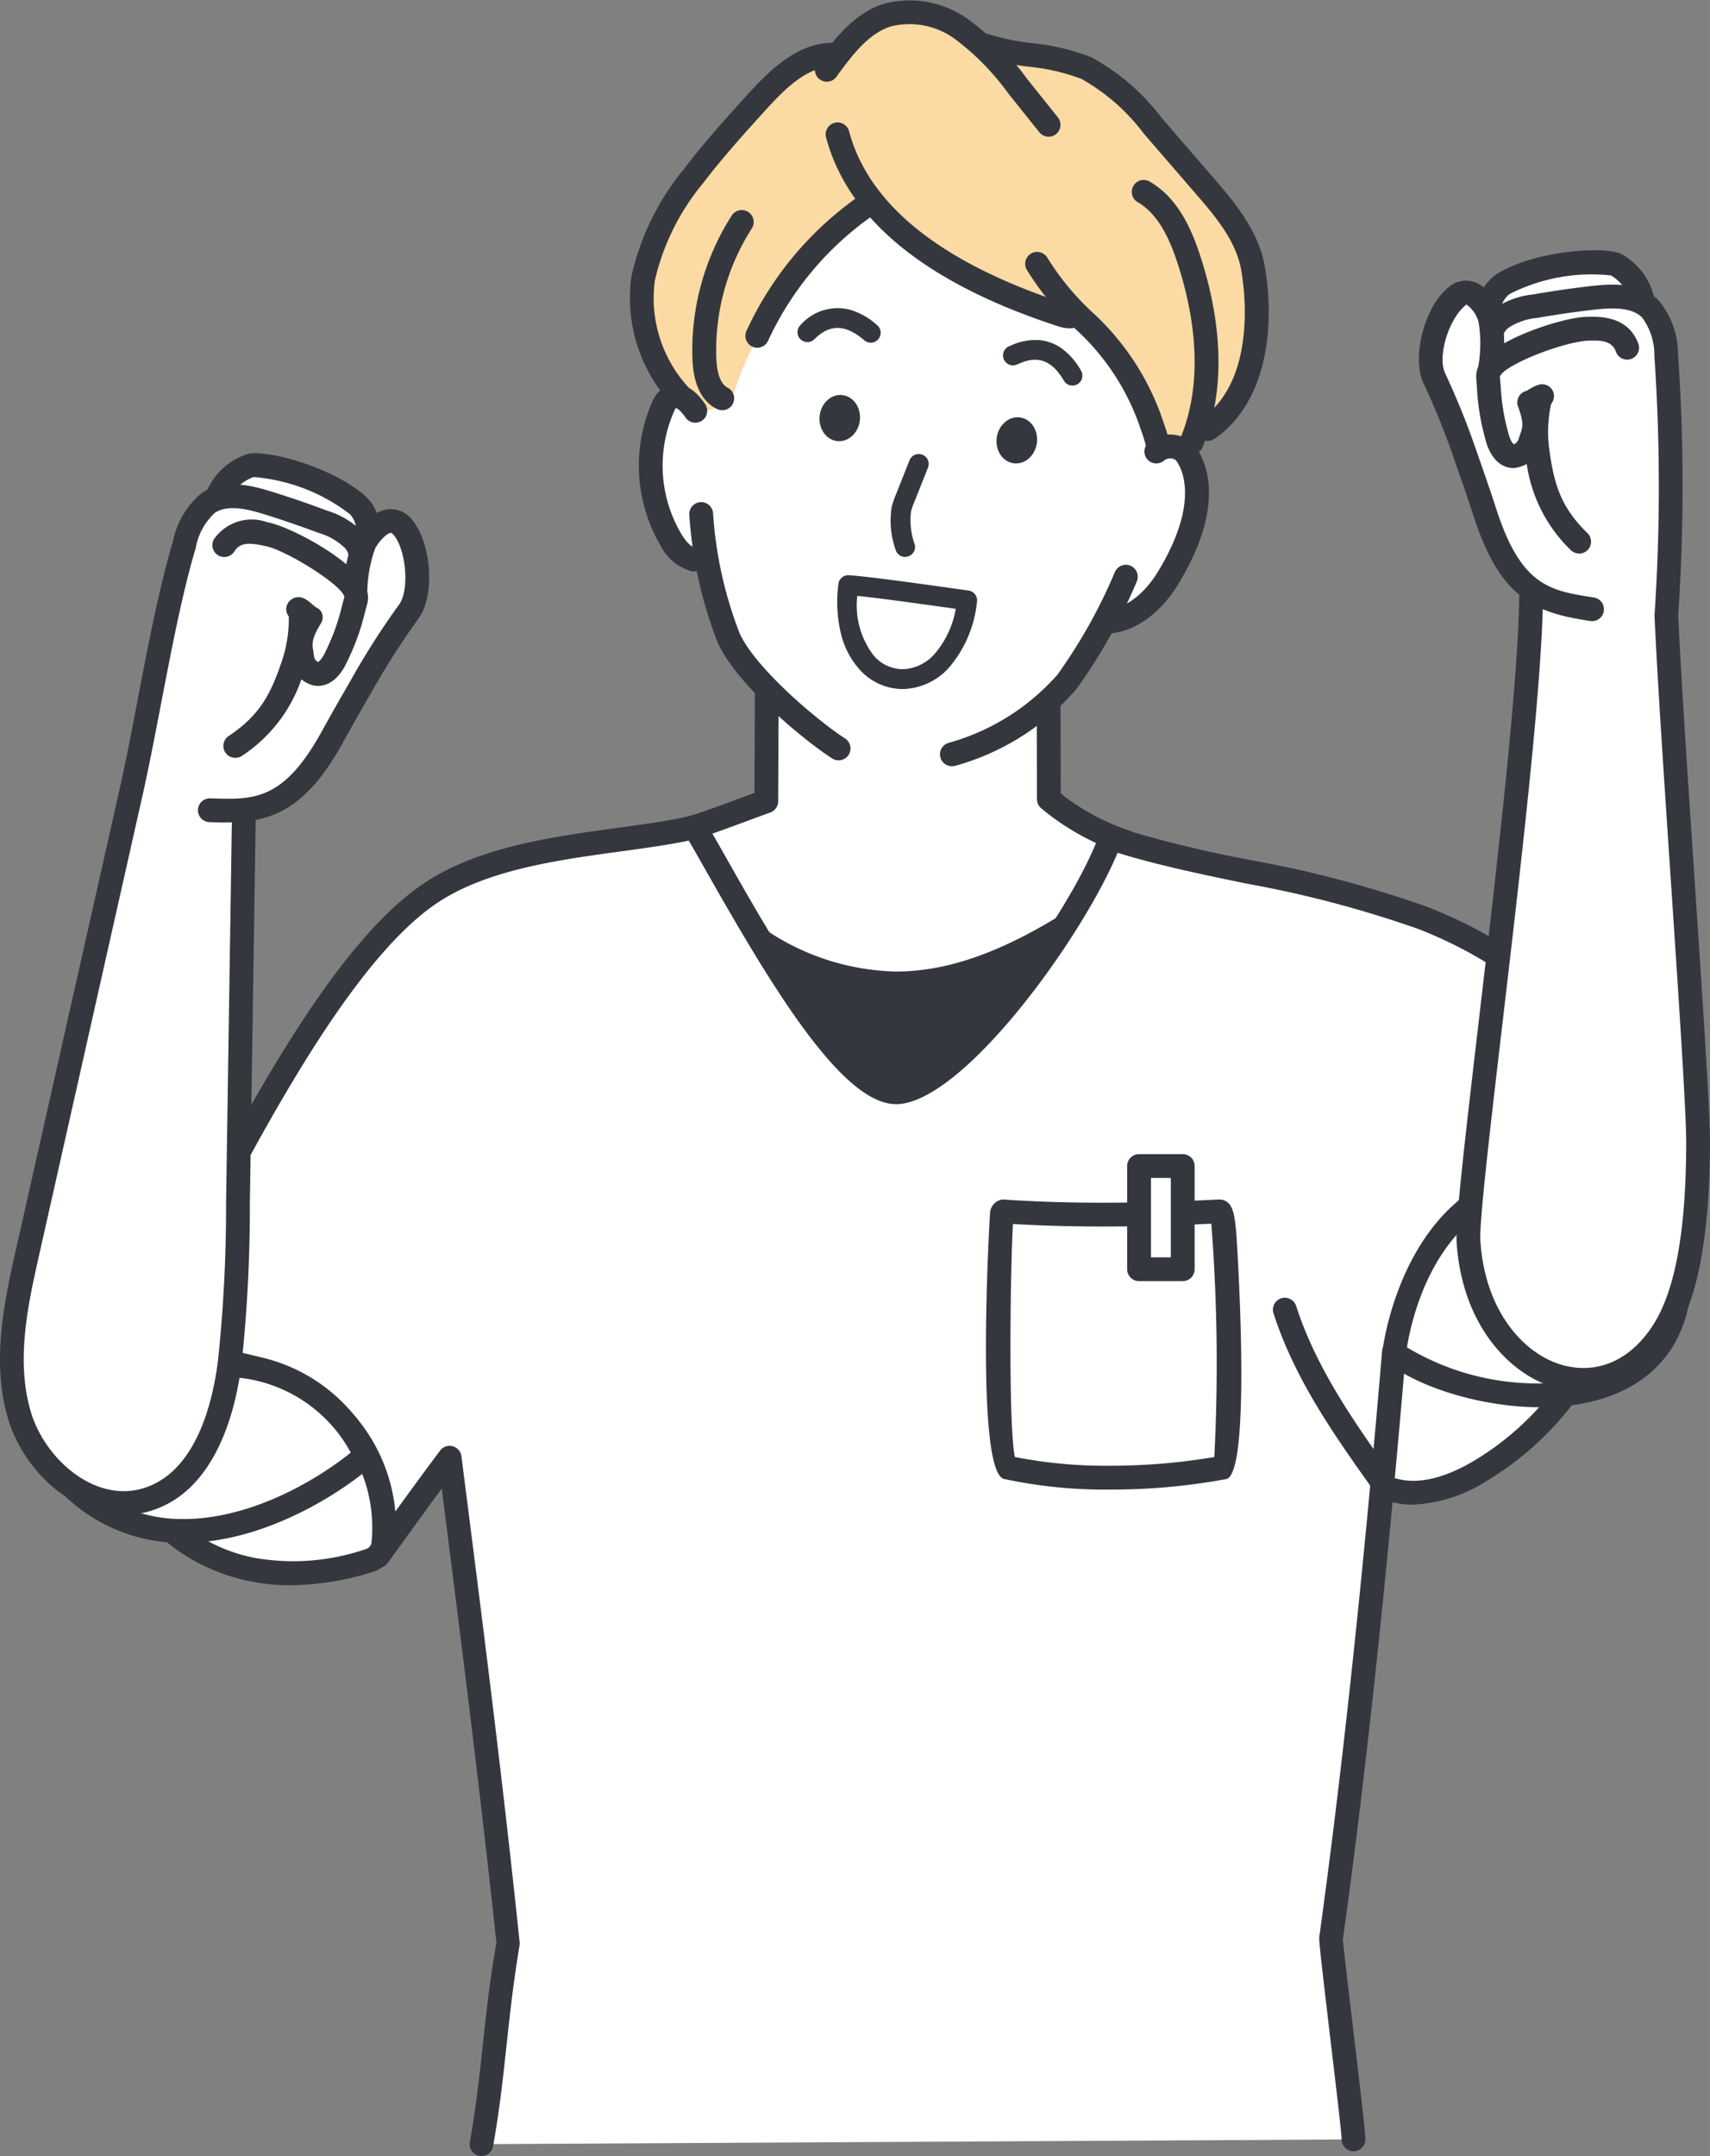 <svg id="レイヤー_4" data-name="レイヤー 4" xmlns="http://www.w3.org/2000/svg" width="110.768" height="139.617" viewBox="0 0 110.768 139.617">
  <rect x="0" y="0" width="110.768" height="139.617" fill="#808080" stroke="none"/>
  <g id="Group_475" data-name="Group 475" transform="translate(0 0)">
    <path id="Path_649" data-name="Path 649" d="M178,163.645q-.023,4.8-.044,9.607c-1.828.656-3.627,1.383-5.247,1.841,3.543,4.579,7.389,18.335,13.62,18.176,5.139-.129,11.193-11.69,14.98-17.356a15.462,15.462,0,0,1-5.052-2.795l-.026-9.759L178,163.648Z" transform="translate(-128.313 -121.366)" fill="#fff"/>
    <path id="パス_649_-_アウトライン" data-name="パス 649 - アウトライン" d="M194,160.36a.771.771,0,0,1,.771.769l.025,9.393a14.814,14.814,0,0,0,4.522,2.43.771.771,0,0,1,.4,1.161c-.694,1.039-1.466,2.278-2.294,3.608-3.877,6.226-8.7,13.975-13.309,14.091h0c-4.835,0-8.033-6.548-10.854-12.326a40.421,40.421,0,0,0-3.394-6.149.771.771,0,0,1,.4-1.214c1.133-.32,2.356-.776,3.615-1.244l1.073-.394.041-9.069a.771.771,0,0,1,.759-.767l18.233-.288Zm3.9,13.717a16.087,16.087,0,0,1-4.365-2.594.771.771,0,0,1-.278-.591l-.024-8.977-16.7.264-.04,8.849a.771.771,0,0,1-.511.722l-1.565.575c-.926.344-1.833.681-2.7.966a56.556,56.556,0,0,1,2.929,5.519c2.494,5.107,5.6,11.462,9.343,11.462,3.864-.1,8.639-7.765,12.126-13.365C196.749,175.9,197.346,174.937,197.9,174.077Z" transform="translate(-126.085 -119.138)" fill="#34383e"/>
    <path id="Path_650" data-name="Path 650" d="M210.269,231.92c-6.741,4.265-13.271,6.088-20.909.887,2.116,2.977,4.73,10.2,9.152,10.787C202.608,244.137,206.957,235.673,210.269,231.92Z" transform="translate(-140.683 -172.301)" fill="#34383e"/>
    <path id="パス_650_-_アウトライン" data-name="パス 650 - アウトライン" d="M205.415,218.179l-3.566,4.042c-.879,1-1.847,2.354-2.872,3.791-2.731,3.829-5.826,8.168-9.082,8.168a3.658,3.658,0,0,1-.481-.032c-3.69-.487-6.082-4.81-8-8.284a32.567,32.567,0,0,0-1.674-2.82l-2.486-3.5,3.547,2.415a15.638,15.638,0,0,0,8.926,3.044c3.345,0,6.884-1.254,11.138-3.945ZM189.9,232.641c2.463,0,5.438-4.171,7.828-7.523q.308-.431.609-.852a19.157,19.157,0,0,1-8.61,2.279,15.843,15.843,0,0,1-7.145-1.751l.18.325c1.755,3.171,3.939,7.118,6.86,7.5A2.121,2.121,0,0,0,189.9,232.641Z" transform="translate(-131.686 -162.092)" fill="#34383e"/>
    <path id="Path_651" data-name="Path 651" d="M323.88,329.18a54.253,54.253,0,0,0,6.383,11.643c1.987.9,4.332.113,6.209-1a19.03,19.03,0,0,0,5.594-5.07" transform="translate(-240.62 -244.557)" fill="#fff"/>
    <path id="パス_651_-_アウトライン" data-name="パス 651 - アウトライン" d="M329.926,339.76a5.3,5.3,0,0,1-2.21-.463.771.771,0,0,1-.3-.247,54.906,54.906,0,0,1-6.476-11.809.771.771,0,0,1,1.429-.58,53.534,53.534,0,0,0,6.166,11.306c1.78.69,3.863-.172,5.318-1.036a18.351,18.351,0,0,0,5.366-4.863.771.771,0,0,1,1.243.914,19.906,19.906,0,0,1-5.822,5.276A9.617,9.617,0,0,1,329.926,339.76Z" transform="translate(-238.391 -242.327)" fill="#34383e"/>
    <path id="Path_652" data-name="Path 652" d="M54.225,293.635c.823-4.592.9-8.309,1.722-12.9C54.829,270,53.5,259.592,52.168,249.185c-1.417,1.89-3.144,4.278-4.625,6.34C48.1,242.972,36.412,241.74,31,243.766c4.8-8.885,12.42-25.966,19.79-31.048,4.818-3.322,12.461-3.237,17.245-4.368,2.113,3.437,9.183,17.364,13.129,17.166,3.969-.2,11.9-11.15,13.821-16.466,5.766,1.949,14.171,2.779,20.271,5.2,10.525,4.172,13.638,11.641,16.567,20-4.37-6.363-16.757,4.831-18.484,8.07-1.46,17.3-2.905,29.56-4.075,37.956-.015.689,1.468,12.363,1.453,13.052" transform="translate(-23.035 -154.79)" fill="#fff"/>
    <path id="パス_652_-_アウトライン" data-name="パス 652 - アウトライン" d="M52,292.178a.772.772,0,0,1-.76-.907c.406-2.265.632-4.359.851-6.385.223-2.06.453-4.189.871-6.516-1.056-9.863-2.313-19.785-3.542-29.415-1.142,1.552-2.377,3.262-3.476,4.792a.771.771,0,0,1-1.4-.484c.193-4.37-1.117-7.608-3.894-9.626-3.412-2.479-8.423-2.569-11.609-1.376a.771.771,0,0,1-.949-1.089c.91-1.682,1.921-3.66,3.012-5.793,4.851-9.487,10.888-21.295,17.019-25.523,3.536-2.438,8.4-3.1,12.7-3.689,1.759-.24,3.42-.467,4.807-.795a.771.771,0,0,1,.834.347c.359.583.859,1.466,1.462,2.53,2.443,4.312,8.164,14.41,10.972,14.269,3.45-.172,11.223-10.675,13.134-15.958A.771.771,0,0,1,93,206.09a79.377,79.377,0,0,0,8.777,2.159,72.8,72.8,0,0,1,11.531,3.051c10.588,4.2,13.848,11.435,17.01,20.461a.771.771,0,0,1-1.364.692,3.582,3.582,0,0,0-3.412-1.58c-5.117.287-12.306,7.113-13.683,9.445-1.235,14.608-2.6,27.335-4.065,37.831.01.28.408,3.634.728,6.329.5,4.239.739,6.275.731,6.634a.771.771,0,0,1-1.542-.034c0-.369-.4-3.723-.721-6.418-.5-4.239-.74-6.275-.731-6.634,1.471-10.6,2.841-23.354,4.077-38a.772.772,0,0,1,.088-.3c1.349-2.53,9.092-10.057,15.031-10.39a5.735,5.735,0,0,1,2.479.373c-2.8-7.453-6.222-13.414-15.2-16.972a71.734,71.734,0,0,0-11.278-2.975c-2.972-.62-5.794-1.209-8.256-1.98-2.318,5.549-9.933,16.064-14.236,16.278-.039,0-.079,0-.119,0-3.452,0-7.953-7.43-12.272-15.052-.447-.789-.837-1.477-1.152-2.013-1.329.28-2.827.484-4.4.7-4.124.563-8.8,1.2-12.031,3.43-5.811,4.007-12,16.115-16.521,24.955-.767,1.5-1.495,2.923-2.176,4.222a14.765,14.765,0,0,1,11.255,2.087,11.247,11.247,0,0,1,4.486,8.577c1.117-1.545,2.276-3.133,3.279-4.471a.771.771,0,0,1,1.382.365l.045.35c1.293,10.123,2.63,20.59,3.737,31.218-.417,2.49-.644,4.592-.864,6.625-.222,2.052-.451,4.173-.867,6.491A.772.772,0,0,1,52,292.178Z" transform="translate(-20.806 -152.561)" fill="#34383e"/>
    <path id="Path_653" data-name="Path 653" d="M330.233,341.266c-2.543-3.566-5.121-7.206-6.463-11.376" transform="translate(-240.538 -245.084)" fill="#ffe400"/>
    <path id="パス_653_-_アウトライン" data-name="パス 653 - アウトライン" d="M328,339.808a.77.77,0,0,1-.629-.324c-2.545-3.569-5.177-7.26-6.569-11.587a.771.771,0,1,1,1.468-.473c1.319,4.1,3.88,7.691,6.357,11.165a.771.771,0,0,1-.627,1.219Z" transform="translate(-238.309 -242.855)" fill="#34383e"/>
    <path id="Path_654" data-name="Path 654" d="M46.581,354.555a1.282,1.282,0,0,1-.9,1.064,15.278,15.278,0,0,1-7.666.576,11.549,11.549,0,0,1-7.036-4.535,9.629,9.629,0,0,1-1.275-8.3,14.712,14.712,0,0,1,11.906,1.262,10.369,10.369,0,0,1,4.972,9.931Z" transform="translate(-21.751 -254.574)" fill="#fff"/>
    <path id="パス_654_-_アウトライン" data-name="パス 654 - アウトライン" d="M38.322,355a12.771,12.771,0,0,1-2.71-.282,12.341,12.341,0,0,1-7.506-4.849,10.348,10.348,0,0,1-1.376-8.974.771.771,0,0,1,.514-.5,17.172,17.172,0,0,1,4.927-.728,14.28,14.28,0,0,1,7.609,2.076,11.091,11.091,0,0,1,5.329,10.673,2.053,2.053,0,0,1-1.437,1.715A18.407,18.407,0,0,1,38.322,355ZM28.085,341.755a8.944,8.944,0,0,0,1.288,7.237,10.785,10.785,0,0,0,6.567,4.221,14.473,14.473,0,0,0,7.276-.56.507.507,0,0,0,.36-.417,9.564,9.564,0,0,0-4.616-9.19,12.743,12.743,0,0,0-6.79-1.84A15.588,15.588,0,0,0,28.085,341.755Z" transform="translate(-19.512 -252.345)" fill="#34383e"/>
    <path id="Path_655" data-name="Path 655" d="M252.159,321.717c-.864-.2-.46-16.587-.285-16.577a117.3,117.3,0,0,0,14.057,0c.684-.033.792,16.479.285,16.577A37.436,37.436,0,0,1,252.159,321.717Z" transform="translate(-186.941 -226.697)" fill="#fff"/>
    <path id="パス_655_-_アウトライン" data-name="パス 655 - アウトライン" d="M256.49,320.925a31.009,31.009,0,0,1-6.872-.686c-1.907-.448-.926-17.111-.906-17.277a.938.938,0,0,1,.8-.822c2.126.142,4.234.21,6.5.21s4.715-.068,7.522-.209c.925,0,1.013,1,1.124,2.153.015.155,1.056,15.622-.654,15.952A40.613,40.613,0,0,1,256.49,320.925Zm-6.172-2.11a30.331,30.331,0,0,0,6.172.567,40.143,40.143,0,0,0,6.745-.565,117.4,117.4,0,0,0-.193-15.109c-2.584.124-4.9.184-7.037.184-2.031,0-3.939-.054-5.812-.165C250.022,306.54,249.891,316.855,250.318,318.815Z" transform="translate(-184.577 -224.468)" fill="#34383e"/>
    <rect id="Rectangle_199" data-name="Rectangle 199" width="2.828" height="6.682" transform="translate(73.784 75.507)" fill="#fff"/>
    <path id="長方形_199_-_アウトライン" data-name="長方形 199 - アウトライン" d="M-2.229-3H.6a.771.771,0,0,1,.771.771V4.453A.771.771,0,0,1,.6,5.224H-2.229A.771.771,0,0,1-3,4.453V-2.229A.771.771,0,0,1-2.229-3ZM-.172-1.457H-1.457V3.682H-.172Z" transform="translate(76.013 77.736)" fill="#34383e"/>
    <g id="Group_472" data-name="Group 472" transform="translate(89.543 16.205)">
      <path id="Path_656" data-name="Path 656" d="M351.32,307.679c3.954,3.183,17.227,5.406,18.418-3.864.219-1.71.018-6.581-5.291-7.407C352.713,294.588,351.32,307.679,351.32,307.679Z" transform="translate(-350.549 -236.286)" fill="#fff"/>
      <path id="パス_656_-_アウトライン" data-name="パス 656 - アウトライン" d="M358.527,308.98c-3.639,0-7.811-1.232-9.919-2.929a.771.771,0,0,1-.283-.683c.013-.121,1.417-12.133,11.734-12.133a14.925,14.925,0,0,1,2.278.183c5.414.842,6.279,5.592,5.938,8.267C367.679,306.321,364.126,308.98,358.527,308.98Zm-8.609-3.876a16.421,16.421,0,0,0,8.609,2.333c2.784,0,7.552-.773,8.217-5.95.075-.584.579-5.734-4.644-6.546a13.331,13.331,0,0,0-2.041-.164C352.046,294.777,350.239,303.077,349.917,305.1Z" transform="translate(-348.32 -234.058)" fill="#34383e"/>
      <path id="Path_657" data-name="Path 657" d="M378.234,115.465c-.391-9.695-1.422-18.158-1.612-29.056a.17.17,0,0,0-.005-.036c.231-2.476.121-7.3-.018-14.045a12.24,12.24,0,0,0-1.5-4.206c-2.044-4.111-9.073-3.334-10.3.309-.023.072-1.345-.83-1.9-.956a5.743,5.743,0,0,0-1.373,5c.213,1.013,2.8,10.6,5.4,13.893a3.111,3.111,0,0,0,.833.663c.1,14.176-4.715,28.174-3.944,42.355.373,6.813,8.594,11.451,12.263,5.982,1.483-2.211,2.694-6.615,2.157-19.9Z" transform="translate(-358.04 -64.762)" fill="#fff"/>
      <path id="パス_658" data-name="パス 658" d="M374.394,89.6h-.057c-.513-.018-1.434-.307-1.829-2.031a14.676,14.676,0,0,1-.5-3.164l-.051-.657a1.674,1.674,0,0,1,.524-1.281c1.324-1.42,5.328-2.669,6.655-2.657.766-.025,2.64-.088,3.322,1.726a.771.771,0,1,1-1.444.542c-.244-.65-.8-.761-1.675-.731-1.532-.007-5.591,1.561-5.849,2.333l.055.606a13.377,13.377,0,0,0,.466,2.937c.143.626.343.818.388.835a.546.546,0,0,0,.305-.341l.1-.3c.153-.425.263-.732-.135-1.795a.771.771,0,0,1,.571-1.027c-.023,0,.086-.065.2-.126a2.349,2.349,0,0,1,.636-.285.771.771,0,1,1,.3,1.513c.011,0-.009.017-.047.04a3.175,3.175,0,0,1-.073,2.2A2.12,2.12,0,0,1,374.394,89.6Z" transform="translate(-365.877 -75.495)" fill="#34383e"/>
      <path id="パス_659" data-name="パス 659" d="M375.227,143.411a6.571,6.571,0,0,1-1.621-.207c-3.023-.768-6.235-3.994-6.593-9.469-.084-1.274.492-6.291,1.439-14.373,1.132-9.656,2.54-21.673,2.611-27.312a.771.771,0,0,1,1.542.019c-.072,5.719-1.485,17.781-2.621,27.472-.811,6.919-1.511,12.894-1.432,14.092.308,4.7,2.951,7.444,5.434,8.075,2.244.57,4.352-.4,5.783-2.67,1.415-2.243,2.107-6.087,2.115-11.75,0-2.071-.481-9.29-.991-16.933-.436-6.529-.887-13.279-1.062-17.229a123.868,123.868,0,0,0-.01-16.809,4.052,4.052,0,0,0-.8-2.481c-.692-.675-1.951-.632-3.092-.5q-1.863.213-3.711.536a4.048,4.048,0,0,0-1.8.607.968.968,0,0,0-.4,1.057.771.771,0,0,1-1.367.715,2.465,2.465,0,0,1,.818-2.99,5.329,5.329,0,0,1,2.482-.909q1.891-.331,3.8-.549c1.5-.172,3.19-.2,4.344.929a5.393,5.393,0,0,1,1.257,3.426,124.131,124.131,0,0,1,.016,16.971c.174,3.862.625,10.6,1.06,17.124.512,7.669,1,14.913.995,17.037-.008,5.963-.778,10.075-2.353,12.571A6.938,6.938,0,0,1,375.227,143.411Z" transform="translate(-362.201 -69.488)" fill="#34383e"/>
      <path id="パス_660" data-name="パス 660" d="M387.633,108.207a.769.769,0,0,1-.54-.221,9.638,9.638,0,0,1-2.936-6.431,9.963,9.963,0,0,1,.2-3.572.771.771,0,0,1,1.5.375,8.481,8.481,0,0,0-.171,3c.318,2.405.772,3.847,2.488,5.532a.771.771,0,0,1-.54,1.322Z" transform="translate(-374.886 -88.569)" fill="#34383e"/>
      <path id="パス_661" data-name="パス 661" d="M373.23,68.737a.772.772,0,0,1-.726-.511,2.931,2.931,0,0,1,1.088-3.678c2.5-1.5,6.879-1.768,7.974-1.269a4.3,4.3,0,0,1,2.171,2.9.771.771,0,1,1-1.517.282,2.783,2.783,0,0,0-1.295-1.779,11.707,11.707,0,0,0-6.541,1.189,1.424,1.424,0,0,0-.429,1.834.772.772,0,0,1-.726,1.032Z" transform="translate(-366.114 -63.05)" fill="#34383e"/>
      <path id="Path_662" data-name="Path 662" d="M363.843,79.313c.273-1.378.679-1.738.37-3.108a1.946,1.946,0,0,0-.943-1.453,1.391,1.391,0,0,0-1.211.111,2.759,2.759,0,0,0-.887.879,3.621,3.621,0,0,0-.851,2.1c.139,2.249,1.172,1.437,1.55,1.247.476-.239,1.548.1,1.969.226Z" transform="translate(-357.233 -71.675)" fill="#fff"/>
      <path id="パス_663" data-name="パス 663" d="M368.738,92.752a.777.777,0,0,1-.118-.009c-3.4-.525-5.769-1.28-7.545-6.775-.374-1.163-.778-2.313-1.181-3.464a49.411,49.411,0,0,0-2.076-5.171c-.766-1.64.049-4.855,1.558-6.143a1.733,1.733,0,0,1,1.631-.431c1.125.3,1.694,1.7,1.842,2.122a9.257,9.257,0,0,1,.059,3.56.771.771,0,1,1-1.528-.214,8.6,8.6,0,0,0,.012-2.839,2.041,2.041,0,0,0-.787-1.14c-1.2.949-1.867,3.409-1.389,4.431a50.083,50.083,0,0,1,2.1,5.226c.439,1.253.847,2.415,1.225,3.59,1.616,5,3.484,5.288,6.312,5.724a.771.771,0,0,1-.117,1.534Z" transform="translate(-355.158 -68.735)" fill="#34383e"/>
    </g>
    <g id="Group_473" data-name="Group 473" transform="translate(0 29.35)">
      <path id="Path_664" data-name="Path 664" d="M28.079,343.672a10.138,10.138,0,0,1,8.617,5.869c-4.121,3.489-12.985,7.959-19.186,1.8a10.262,10.262,0,0,1,2.8-6.27,6.322,6.322,0,0,1,2.481-1.139A17.545,17.545,0,0,1,28.079,343.672Z" transform="translate(-13.013 -284.614)" fill="#fff"/>
      <path id="パス_664_-_アウトライン" data-name="パス 664 - アウトライン" d="M23.613,340.593c.633,0,1.238.03,1.793.057l.478.023A10.908,10.908,0,0,1,35.172,347a.771.771,0,0,1-.206.9c-2.881,2.438-7.62,5.044-12.281,5.044a10.921,10.921,0,0,1-7.947-3.283.771.771,0,0,1-.223-.631,11.023,11.023,0,0,1,3.071-6.78,7.081,7.081,0,0,1,2.779-1.292A12.649,12.649,0,0,1,23.613,340.593Zm9.895,6.509a9.355,9.355,0,0,0-7.692-4.889l-.486-.023c-.531-.026-1.11-.055-1.717-.055a11.169,11.169,0,0,0-2.859.316,5.471,5.471,0,0,0-2.183.986,9.325,9.325,0,0,0-2.476,5.388,9.4,9.4,0,0,0,6.59,2.576C26.693,351.4,30.812,349.247,33.508,347.1Z" transform="translate(-10.784 -282.385)" fill="#34383e"/>
      <path id="Path_665" data-name="Path 665" d="M27.765,121.307c-.573.021-2.046.663-2.057.586-.53-3.825-7.324-5.908-10.109-2.234a12.293,12.293,0,0,0-2.267,3.872C9.468,141.807,2.773,167.151,2.3,177.3c-.252,5.414,13.872,17.947,14.631-8.615.113-3.923.326-24.174.643-28.459.069-.087.129-.139.177-.147,4.712-.622,10.026-12.615,10.43-13.577a5.769,5.769,0,0,0-.419-5.191Z" transform="translate(-1.711 -116.826)" fill="#fff"/>
      <path id="パス_665_-_アウトライン" data-name="パス 665 - アウトライン" d="M19.39,117.242a7.29,7.29,0,0,1,3.952,1.188,4.587,4.587,0,0,1,2.1,2.946c.1-.032.264-.089.412-.141a9.881,9.881,0,0,1,1.319-.4l-.016-.025h.231l.07,0,.04.063a5.9,5.9,0,0,1,.428,5.308,58.653,58.653,0,0,1-3.608,6.933,27.2,27.2,0,0,1-3.286,4.434A6.655,6.655,0,0,1,17.4,139.83a.292.292,0,0,0-.075.07c-.216,3.005-.383,13.4-.5,21-.056,3.46-.1,6.193-.134,7.412-.165,5.782-.975,10.127-2.408,12.914a7.379,7.379,0,0,1-2.225,2.734,4.378,4.378,0,0,1-2.555.819,5.849,5.849,0,0,1-2.759-.759,9.866,9.866,0,0,1-2.42-1.878,10.732,10.732,0,0,1-1.866-2.64,5.507,5.507,0,0,1-.655-2.584,60.839,60.839,0,0,1,.761-6.546c.385-2.41.909-5.217,1.6-8.582,1.283-6.246,2.961-13.5,4.584-20.506,1.428-6.171,2.905-12.552,4.089-18.152a12.071,12.071,0,0,1,2.254-3.874l.037-.049A5.182,5.182,0,0,1,19.39,117.242Zm5.962,4.415a.138.138,0,0,1-.143-.118,4.285,4.285,0,0,0-2.01-2.9A7.026,7.026,0,0,0,19.39,117.5a4.931,4.931,0,0,0-4.059,1.866l-.037.049a12.134,12.134,0,0,0-2.207,3.772c-1.185,5.6-2.662,11.985-4.09,18.157-3.25,14.043-6.611,28.563-6.939,35.587-.067,1.43.9,3.406,2.45,5.035A7.318,7.318,0,0,0,9.5,184.523c2.416,0,6.529-2.107,6.931-16.217.035-1.217.079-3.95.134-7.409.123-7.638.29-18.1.509-21.056l0-.039.025-.031a.446.446,0,0,1,.258-.194h0a6.412,6.412,0,0,0,3.485-2.21,26.944,26.944,0,0,0,3.253-4.391,58.346,58.346,0,0,0,3.59-6.9,5.627,5.627,0,0,0-.369-5.006,8.288,8.288,0,0,0-1.38.406A2.757,2.757,0,0,1,25.352,121.657Z" transform="translate(-1.34 -116.454)" fill="#34383e"/>
      <path id="パス_666" data-name="パス 666" d="M60.327,141.711a1.561,1.561,0,0,1-.235-.018,1.987,1.987,0,0,1-1.548-1.75,3.525,3.525,0,0,1,.305-2.426c-.05-.041-.094-.076-.128-.1a.732.732,0,0,1-.376-.988.808.808,0,0,1,1.048-.4,2.381,2.381,0,0,1,.561.395c.1.081.2.165.259.207a.672.672,0,0,1,.4.449.739.739,0,0,1-.115.624c-.592.977-.541,1.3-.469,1.753l.044.308a.527.527,0,0,0,.248.4c.042-.008.276-.159.536-.754a13.427,13.427,0,0,0,1.016-2.829l.17-.627c-.113-.757-3.829-3.068-5.131-3.3-1.074-.237-1.643-.232-2.006.365a.771.771,0,0,1-1.317-.8,2.978,2.978,0,0,1,3.445-1.113c1.467.271,5.182,2.253,6.221,3.9a1.678,1.678,0,0,1,.277,1.359l-.169.623a14.727,14.727,0,0,1-1.093,3.047C61.66,141.434,60.861,141.711,60.327,141.711Z" transform="translate(-39.735 -126.646)" fill="#34383e"/>
      <path id="パス_667" data-name="パス 667" d="M8.014,188.75c-3.408,0-6.482-2.936-7.469-6.217-1.124-3.738-.209-7.8.526-11.063l6.677-29.647c.408-1.808.8-3.829,1.191-5.887.688-3.583,1.4-7.288,2.28-10.23a5.4,5.4,0,0,1,1.88-3.145c1.346-.888,3.009-.549,4.458-.1q1.842.57,3.65,1.251a5.407,5.407,0,0,1,2.278,1.363,2.471,2.471,0,0,1,.247,3.1.771.771,0,1,1-1.208-.96.975.975,0,0,0-.2-1.12,4.118,4.118,0,0,0-1.667-.941q-1.761-.662-3.562-1.221c-1.1-.342-2.343-.619-3.152-.085a4.063,4.063,0,0,0-1.251,2.3c-.858,2.867-1.562,6.533-2.243,10.078-.4,2.076-.79,4.112-1.2,5.936L2.576,171.809c-.732,3.248-1.561,6.93-.554,10.28.907,3.015,4.06,5.8,7.136,4.966,3.557-.957,4.649-5.63,4.983-8.33a95.231,95.231,0,0,0,.521-10.216l.38-25.017a.771.771,0,1,1,1.542.024l-.38,25.006a96.5,96.5,0,0,1-.533,10.393c-.382,3.085-1.685,8.439-6.113,9.63A5.917,5.917,0,0,1,8.014,188.75Z" transform="translate(-0.018 -119.994)" fill="#34383e"/>
      <path id="パス_668" data-name="パス 668" d="M57.072,161.377a.771.771,0,0,1-.43-1.412c2.011-1.346,2.729-2.684,3.494-5a8.484,8.484,0,0,0,.392-2.989.771.771,0,1,1,1.54-.09,9.965,9.965,0,0,1-.467,3.562,9.69,9.69,0,0,1-4.1,5.8A.768.768,0,0,1,57.072,161.377Z" transform="translate(-41.83 -141.652)" fill="#34383e"/>
      <path id="パス_669" data-name="パス 669" d="M61.924,121.182a.771.771,0,0,1-.664-1.162,1.437,1.437,0,0,0-.082-1.9,11.749,11.749,0,0,0-6.237-2.4,2.793,2.793,0,0,0-1.611,1.514.771.771,0,0,1-1.439-.556,4.306,4.306,0,0,1,2.681-2.455c1.173-.289,5.445.8,7.631,2.746a2.945,2.945,0,0,1,.386,3.831A.771.771,0,0,1,61.924,121.182Z" transform="translate(-38.517 -114.178)" fill="#34383e"/>
      <path id="Path_670" data-name="Path 670" d="M90.727,136.476c-.01-1.411-.344-1.841.216-3.136a1.956,1.956,0,0,1,1.2-1.257,1.4,1.4,0,0,1,1.175.334,2.726,2.726,0,0,1,.71,1.033,3.628,3.628,0,0,1,.447,2.232c-.558,2.193-1.427,1.2-1.764.941C92.29,136.3,91.17,136.435,90.727,136.476Z" transform="translate(-67.327 -127.46)" fill="#fff"/>
      <path id="パス_671" data-name="パス 671" d="M51.6,148.537c-.311,0-.63-.008-.957-.019a.771.771,0,0,1,.053-1.542c2.874.1,4.773.164,7.3-4.471.586-1.072,1.2-2.127,1.805-3.184a50.813,50.813,0,0,1,3.131-4.9c.663-.918.47-3.472-.339-4.48-.03-.038-.136-.162-.205-.157-.211.016-.672.424-1,.984a8.7,8.7,0,0,0-.519,2.805.771.771,0,1,1-1.541-.075A9.326,9.326,0,0,1,60.065,130c.224-.386,1.048-1.658,2.213-1.746a1.736,1.736,0,0,1,1.525.728c1.248,1.554,1.45,4.877.387,6.349a48.419,48.419,0,0,0-2.971,4.634c-.679,1.176-1.283,2.221-1.862,3.282C56.839,147.852,54.573,148.537,51.6,148.537Z" transform="translate(-37.076 -124.63)" fill="#34383e"/>
    </g>
    <g id="Group_474" data-name="Group 474" transform="translate(40.782)">
      <path id="Path_672" data-name="Path 672" d="M194.595,65.049c-.83,2.54-7.286,10.805-14.646,10.317-1.525-.1-5.083-2.607-6.314-3.53-3.89-2.915-5.16-7.872-5.476-9.893a4.558,4.558,0,0,1-2.388-2.437,10.516,10.516,0,0,1-.692-3.252,10.508,10.508,0,0,1,.008-2.635,4.424,4.424,0,0,1,1.136-2.383,9.96,9.96,0,0,0,1.946-3.545,34.636,34.636,0,0,1,6.869-10.715c1.363-1.447,3.034-2.854,5.021-2.923a8.637,8.637,0,0,1,4.083,1.265,41.036,41.036,0,0,1,6.368,3.71,35.421,35.421,0,0,1,5.761,5.846,17.525,17.525,0,0,1,2.252,3.224c.437.872-.566,4.036.6,5.625,1.481,2.023,1.311,3.283.571,5.676s-3.167,5.671-5.1,5.648Z" transform="translate(-163.367 -25.299)" fill="#fff"/>
      <path id="Path_673" data-name="Path 673" d="M185.654,6.217a9.511,9.511,0,0,1,4.563.4A8.737,8.737,0,0,1,192.39,8.13a56.4,56.4,0,0,1,6.224,6.389,11.83,11.83,0,0,1,1.887,2.841,19.427,19.427,0,0,1,1.512,6.206c-.167,3.975-4.09,6.823-4.386,7.81a4.9,4.9,0,0,0-2.576.265c-.393-3.381-1.9-7.26-5.052-8.551a20.873,20.873,0,0,1-13.325-7.545c-3.4,3.147-7.155,7.27-8.79,12.394-.206.645-1.717,1.435-1.959,1.175-1.463-1.568-3.458-2.118-3.936-5.982-.91-7.363,9.633-16.232,10.3-16.5a1.723,1.723,0,0,1,1.946.3c1.489-4.2,6.389-3.936,8.6-2.409.877.6,1.627,1.789,2.8,1.7Z" transform="translate(-161.09 -2.601)" fill="#fbdaa4"/>
      <path id="パス_674" data-name="パス 674" d="M164.527,108.888a.774.774,0,0,1-.141-.013,3.194,3.194,0,0,1-1.978-1.623,10.247,10.247,0,0,1-.587-9.275,2,2,0,0,1,.877-1.054c.854-.432,1.817-.007,2.583,1.136a.771.771,0,1,1-1.282.858c-.293-.438-.556-.606-.631-.615.023,0-.031.06-.136.3a8.681,8.681,0,0,0,.5,7.857c.332.551.638.846.937.9a.771.771,0,0,1-.139,1.53Z" transform="translate(-160.382 -71.887)" fill="#34383e"/>
      <path id="パス_675" data-name="パス 675" d="M276.488,122.348a2.047,2.047,0,0,1-.237-.013.771.771,0,0,1,.18-1.532c.359.042,1.974-.256,3.323-2.482,3.058-5.051,1.15-7.181,1.13-7.2a.621.621,0,0,0-.766.046.771.771,0,0,1-.972-1.2,2.153,2.153,0,0,1,2.81.043c.121.117,2.878,2.9-.883,9.11C279.512,121.7,277.517,122.348,276.488,122.348Z" transform="translate(-245.511 -81.329)" fill="#34383e"/>
      <path id="パス_676" data-name="パス 676" d="M237.64,155.3a.771.771,0,0,1-.212-1.513,14.616,14.616,0,0,0,7.035-4.4,33.893,33.893,0,0,0,3.729-6.651.771.771,0,1,1,1.429.582,35.143,35.143,0,0,1-3.943,7.02,16,16,0,0,1-7.824,4.935A.772.772,0,0,1,237.64,155.3Z" transform="translate(-216.76 -105.683)" fill="#34383e"/>
      <path id="パス_677" data-name="パス 677" d="M183.361,143.211a.768.768,0,0,1-.417-.123c-1.93-1.245-6.225-4.835-7.408-7.492a27.536,27.536,0,0,1-1.842-8.262.771.771,0,1,1,1.536-.145,26.122,26.122,0,0,0,1.716,7.78c.989,2.223,4.975,5.623,6.835,6.823a.771.771,0,0,1-.419,1.419Z" transform="translate(-169.823 -93.975)" fill="#34383e"/>
      <path id="パス_678" data-name="パス 678" d="M223.853,44.191a2.623,2.623,0,0,1-.829-.161c-8.49-2.784-13.517-6.888-14.939-12.2a.771.771,0,0,1,1.49-.4c1.279,4.776,5.966,8.522,13.931,11.133a1.29,1.29,0,0,0,.358.084.771.771,0,1,1,.155,1.535A1.654,1.654,0,0,1,223.853,44.191Z" transform="translate(-195.357 -22.93)" fill="#34383e"/>
      <path id="パス_679" data-name="パス 679" d="M266.923,76.708a.771.771,0,0,1-.756-.625,8.134,8.134,0,0,0-.283-.934l-.135-.4a15.274,15.274,0,0,0-4.264-6.393,18.617,18.617,0,0,1-3.055-3.75.771.771,0,0,1,1.342-.761,17.182,17.182,0,0,0,2.818,3.435,16.764,16.764,0,0,1,4.631,7.006l.123.369a9.787,9.787,0,0,1,.337,1.139.772.772,0,0,1-.758.918Z" transform="translate(-232.703 -47.141)" fill="#34383e"/>
      <path id="パス_680" data-name="パス 680" d="M220.542,8.863a.77.77,0,0,1-.6-.289l-2-2.5a16.435,16.435,0,0,0-3.427-3.507,4.98,4.98,0,0,0-4.221-.831c-1.383.459-2.387,1.727-3.465,3.214a.771.771,0,1,1-1.249-.9c.954-1.317,2.26-3.121,4.228-3.773a6.516,6.516,0,0,1,5.567,1.014,17.59,17.59,0,0,1,3.772,3.824l2,2.5a.771.771,0,0,1-.6,1.254Z" transform="translate(-193.404 -0.015)" fill="#34383e"/>
      <path id="パス_681" data-name="パス 681" d="M289.041,63.115a.772.772,0,0,1-.712-1.066c1.608-3.891.8-8.267-.17-11.253-.465-1.438-1.181-3.193-2.6-4.017a.771.771,0,0,1,.773-1.335c1.877,1.087,2.749,3.178,3.3,4.878,1.045,3.232,1.915,7.993.128,12.317A.772.772,0,0,1,289.041,63.115Z" transform="translate(-252.643 -33.687)" fill="#34383e"/>
      <path id="パス_682" data-name="パス 682" d="M161.866,34.355a.769.769,0,0,1-.54-.22,10.106,10.106,0,0,1-2.558-8.218,16.577,16.577,0,0,1,3.411-6.967c1.26-1.666,2.674-3.229,4.042-4.74,1.5-1.656,3.243-3.377,5.523-3.43a.771.771,0,1,1,.036,1.542c-1.668.039-3.074,1.441-4.372,2.875-1.388,1.534-2.779,3.072-4,4.683a15.13,15.13,0,0,0-3.124,6.315,8.535,8.535,0,0,0,2.121,6.837.771.771,0,0,1-.54,1.322Z" transform="translate(-158.65 -8.012)" fill="#34383e"/>
      <path id="パス_683" data-name="パス 683" d="M260.132,34.782a.771.771,0,0,1-.439-1.406c3.658-2.529,2.814-8.5,2.607-9.667-.341-1.925-1.754-3.56-3-5l-3.316-3.835a12.989,12.989,0,0,0-4.039-3.539,13.275,13.275,0,0,0-3.4-.785,16.929,16.929,0,0,1-3.192-.671.771.771,0,1,1,.521-1.452,15.625,15.625,0,0,0,2.893.6,14.313,14.313,0,0,1,3.821.909,14.149,14.149,0,0,1,4.563,3.932l3.316,3.836c1.31,1.515,2.939,3.4,3.354,5.743.68,3.86.184,8.83-3.249,11.2A.768.768,0,0,1,260.132,34.782Z" transform="translate(-222.681 -6.229)" fill="#34383e"/>
      <path id="パス_684" data-name="パス 684" d="M188.6,58.755a.772.772,0,0,1-.7-1.092,21.674,21.674,0,0,1,7.306-8.737.771.771,0,1,1,.931,1.23A20.253,20.253,0,0,0,189.3,58.3.771.771,0,0,1,188.6,58.755Z" transform="translate(-180.328 -36.236)" fill="#34383e"/>
      <path id="パス_685" data-name="パス 685" d="M176.38,65.89a.768.768,0,0,1-.351-.085c-.986-.5-1.517-1.6-1.576-3.253A16.211,16.211,0,0,1,177,53.284a.771.771,0,0,1,1.3.835,14.654,14.654,0,0,0-2.3,8.378c.026.724.175,1.647.737,1.935a.771.771,0,0,1-.352,1.458Z" transform="translate(-170.383 -39.326)" fill="#34383e"/>
      <path id="パス_686" data-name="パス 686" d="M205.755,79.854a.64.64,0,0,1-.409-.147l-.06-.05c-1.176-.995-2.182-1.009-3.163-.044a.643.643,0,1,1-.9-.917,3.2,3.2,0,0,1,3.15-.987,4.48,4.48,0,0,1,1.745.966l.048.04a.643.643,0,0,1-.409,1.139Z" transform="translate(-190.135 -57.664)" fill="#34383e"/>
      <path id="パス_687" data-name="パス 687" d="M257.209,88.6a.642.642,0,0,1-.557-.321c-1.078-1.866-2.332-1.339-2.935-1.086-.057.024-.107.045-.154.062a.643.643,0,0,1-.443-1.207l.1-.041a3.775,3.775,0,0,1,1.905-.346,2.946,2.946,0,0,1,1.379.528,4.451,4.451,0,0,1,1.262,1.447.643.643,0,0,1-.556.964Z" transform="translate(-228.521 -63.632)" fill="#34383e"/>
      <path id="パス_688" data-name="パス 688" d="M225.308,121.021a.643.643,0,0,1-.62-.475,5.644,5.644,0,0,1-.25-2.761,5.33,5.33,0,0,1,.263-.778l.895-2.252a.643.643,0,0,1,1.195.475l-.895,2.252a4.3,4.3,0,0,0-.205.594v0a4.6,4.6,0,0,0,.239,2.132.643.643,0,0,1-.621.81Z" transform="translate(-207.459 -84.956)" fill="#34383e"/>
      <path id="パス_689" data-name="パス 689" d="M211.7,144.9h.043c1.264.084,4.479.534,6.606.833l1.143.159a.643.643,0,0,1,.55.723,7.767,7.767,0,0,1-1.75,4.194,4.15,4.15,0,0,1-3.068,1.464,3.781,3.781,0,0,1-2.837-1.321,5.364,5.364,0,0,1-1.161-2.275,8.878,8.878,0,0,1-.163-3.209A.643.643,0,0,1,211.7,144.9Zm6.961,2.176-.49-.069c-1.7-.239-4.389-.615-5.884-.768a5.332,5.332,0,0,0,1.059,3.859,2.513,2.513,0,0,0,1.877.891,2.886,2.886,0,0,0,2.114-1.04A6.069,6.069,0,0,0,218.666,147.076Z" transform="translate(-197.537 -107.652)" fill="#34383e"/>
      <ellipse id="Ellipse_121" data-name="Ellipse 121" cx="1.499" cy="1.311" rx="1.499" ry="1.311" transform="translate(23.566 29.806) rotate(-81.55)" fill="#34383e"/>
      <ellipse id="Ellipse_122" data-name="Ellipse 122" cx="1.499" cy="1.311" rx="1.499" ry="1.311" transform="translate(12.146 28.418) rotate(-83.67)" fill="#34383e"/>
    </g>
  </g>
</svg>
